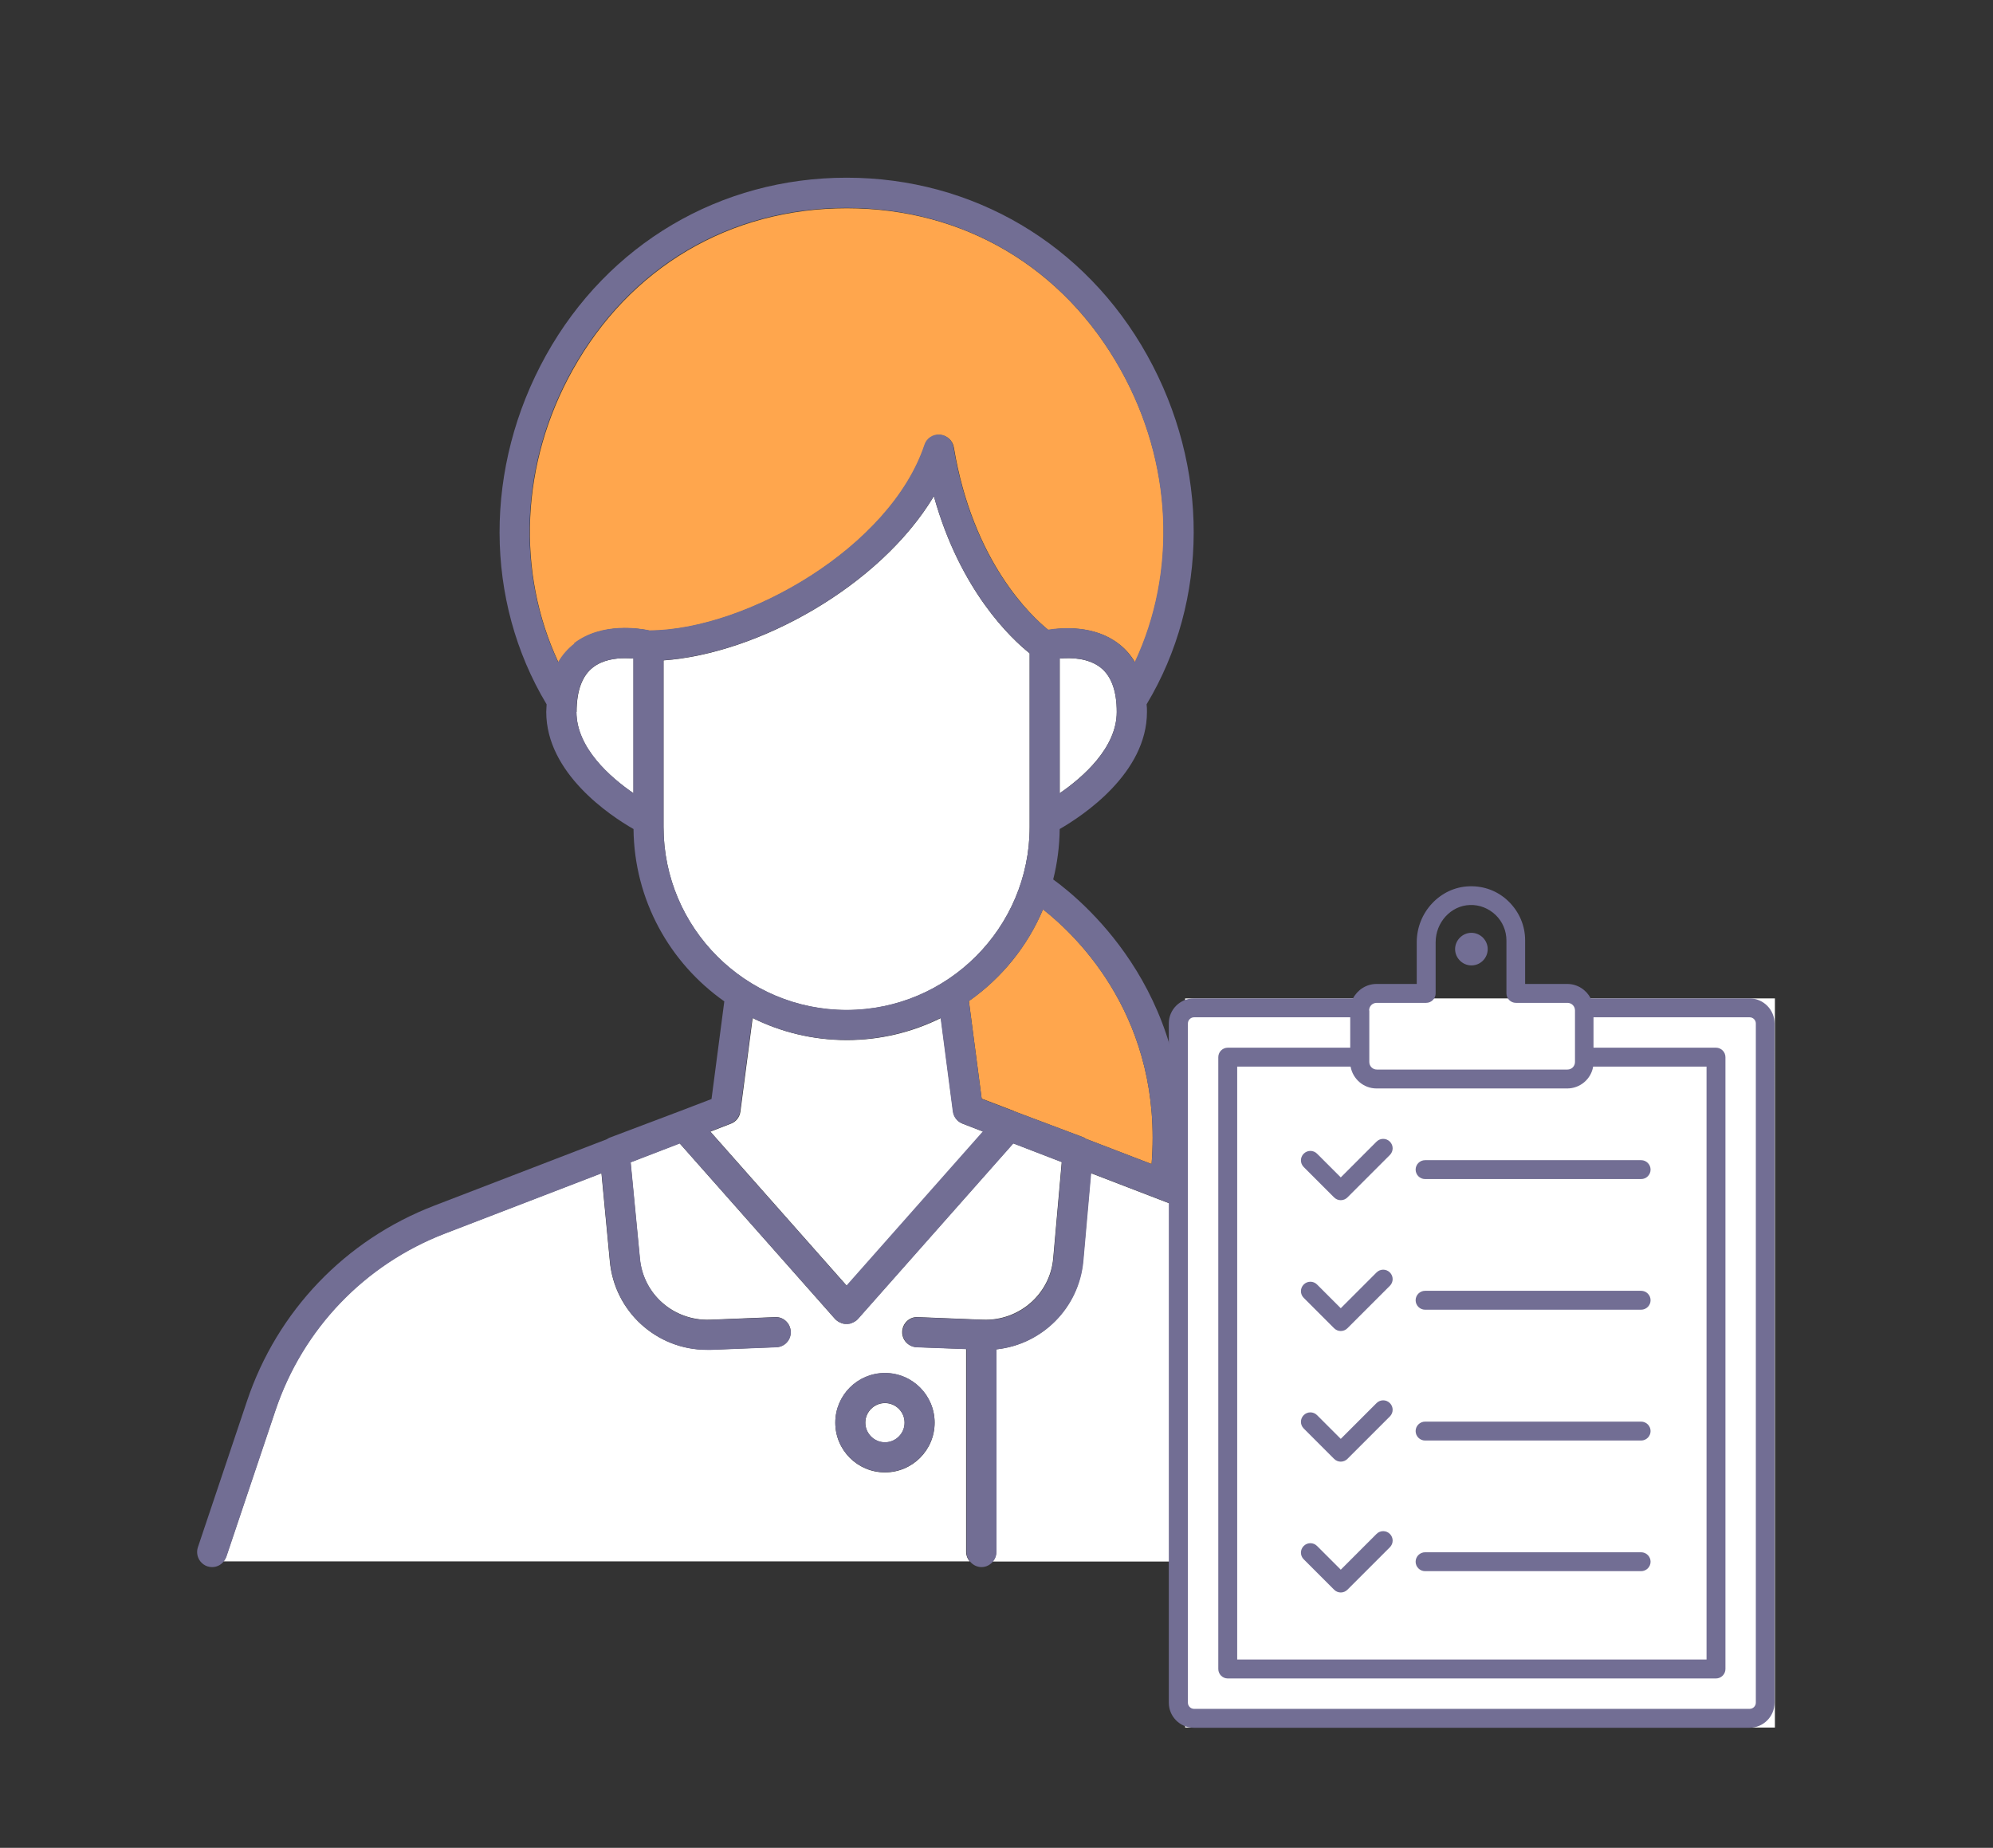 <?xml version="1.0" encoding="UTF-8"?>
<svg id="_圖層_1" data-name="圖層 1" xmlns="http://www.w3.org/2000/svg" viewBox="0 0 107.56 99.72">
  <rect x="0" y="0" width="107.56" height="99.72" fill="#333333" stroke="none"/>
  <defs>
    <style>
      .cls-1 {
        fill: #ffa64d;
      }

      .cls-2 {
        fill: #fff;
      }

      .cls-3 {
        fill: #726e94;
      }
    </style>
  </defs>
  <g>
    <g>
      <path class="cls-2" d="M31.11,38.42c0,1.94,1.82,3.53,3.08,4.39v-7.27c-.14-.01-.29-.02-.45-.02-.56,0-1.23,.1-1.74,.5-.58,.45-.88,1.26-.88,2.4Z"/>
      <path class="cls-2" d="M79.16,84.01l-2.65-7.89c-1.48-4.4-4.81-7.87-9.14-9.54l-8.5-3.27-.42,4.74c-.23,2.54-2.22,4.51-4.69,4.77v10.94c0,.2-.07,.37-.19,.51h25.73c-.06-.07-.11-.16-.15-.26Z"/>
      <path class="cls-2" d="M60.27,38.42c0-1.14-.3-1.95-.88-2.4-.66-.51-1.59-.54-2.2-.48v7.27c1.26-.87,3.08-2.46,3.08-4.39Z"/>
      <path class="cls-2" d="M49.54,71.08l3.53,.14c1.93,.06,3.6-1.38,3.77-3.31l.46-5.2-2.62-1.01-8.38,9.47s-.02,.02-.03,.03c-.01,.01-.02,.03-.04,.04,0,0-.02,.01-.03,.02-.02,.02-.04,.03-.07,.05-.02,.01-.04,.03-.07,.04-.02,.01-.05,.02-.07,.03-.02,0-.05,.02-.07,.03-.03,0-.05,.01-.08,.02-.03,0-.05,0-.08,.01-.03,0-.05,0-.08,0s-.05,0-.08,0c-.03,0-.05,0-.08-.01-.03,0-.05-.01-.08-.02-.02,0-.05-.02-.07-.03-.03-.01-.05-.02-.07-.03-.02-.01-.04-.03-.07-.04-.02-.02-.05-.03-.07-.05,0,0-.02-.01-.03-.02-.01-.01-.02-.03-.04-.04-.01-.01-.02-.02-.03-.03l-8.38-9.47-2.65,1.02,.5,5.18c.17,1.94,1.83,3.38,3.77,3.32l3.53-.14c.44-.03,.83,.33,.84,.78,.02,.45-.33,.83-.78,.84l-3.53,.14c-.07,0-.14,0-.21,0-2.72,0-5-2.07-5.24-4.8l-.45-4.73-8.47,3.26c-4.33,1.67-7.66,5.14-9.13,9.54l-2.65,7.89c-.03,.1-.09,.18-.15,.26H52.33c-.12-.14-.19-.32-.19-.51v-10.95l-2.67-.1c-.45-.02-.8-.39-.78-.84,.02-.45,.4-.81,.84-.78Zm.9,5.7c0,1.48-1.2,2.68-2.68,2.68s-2.68-1.2-2.68-2.68,1.2-2.68,2.68-2.68,2.68,1.2,2.68,2.68Z"/>
      <path class="cls-2" d="M46.7,76.78c0,.58,.48,1.06,1.06,1.06s1.06-.47,1.06-1.06-.48-1.06-1.06-1.06-1.06,.48-1.06,1.06Z"/>
      <path class="cls-1" d="M31,34.73c1.5-1.15,3.55-.81,4.08-.69,5.24-.05,12.98-4.5,14.83-10.02,.12-.35,.46-.58,.83-.55,.37,.03,.68,.31,.74,.68,1.03,6.19,4.2,9.12,5.1,9.85,.77-.13,2.5-.26,3.8,.75,.36,.27,.65,.61,.88,1,2.28-4.87,2.04-10.75-.76-15.77-3.1-5.56-8.49-8.74-14.8-8.74s-11.71,3.19-14.8,8.74c-2.8,5.02-3.04,10.9-.76,15.77,.23-.39,.52-.72,.88-1Z"/>
      <path class="cls-1" d="M54.73,59.97l3.72,1.4c.06,.02,.11,.06,.16,.09l3.54,1.36c.62-7.8-3.95-12.25-5.86-13.75-.84,2-2.24,3.72-4,4.95l.69,5.27,1.75,.67s0,0,0,0Z"/>
      <path class="cls-2" d="M53.06,61.07l-1.11-.43c-.28-.11-.47-.36-.51-.65l-.66-5.05c-1.53,.76-3.26,1.19-5.08,1.19s-3.55-.43-5.08-1.19l-.66,5.05c-.04,.3-.24,.55-.51,.65l-1.11,.43,7.37,8.33,7.37-8.33Z"/>
      <path class="cls-2" d="M50.4,26.78c-2.93,4.88-9.51,8.5-14.59,8.86v8.99c0,5.45,4.43,9.88,9.88,9.88s9.88-4.43,9.88-9.88v-.37s0,0,0,0v-9c-.99-.79-3.75-3.37-5.17-8.48Z"/>
    </g>
    <g>
      <path class="cls-3" d="M47.76,74.09c-1.48,0-2.68,1.2-2.68,2.68s1.2,2.68,2.68,2.68,2.68-1.2,2.68-2.68-1.2-2.68-2.68-2.68Zm0,3.74c-.58,0-1.06-.47-1.06-1.06s.48-1.06,1.06-1.06,1.06,.48,1.06,1.06-.48,1.06-1.06,1.06Z"/>
      <path class="cls-3" d="M80.7,83.49l-2.65-7.89c-1.63-4.86-5.31-8.7-10.09-10.54l-4.23-1.63c.98-9.47-5.05-14.63-6.89-15.97,.22-.87,.34-1.79,.35-2.72,1.25-.72,4.71-3.01,4.71-6.32,0-.14,0-.28-.02-.41,3.37-5.61,3.4-12.8,.03-18.84-3.34-6-9.4-9.58-16.22-9.58s-12.88,3.58-16.22,9.58c-3.36,6.04-3.34,13.23,.03,18.84,0,.14-.02,.27-.02,.41,0,3.31,3.45,5.6,4.71,6.32,.04,3.84,1.96,7.23,4.9,9.3l-.69,5.27-1.75,.67s0,0,0,0l-3.76,1.42c-.05,.02-.09,.05-.14,.08l-9.33,3.59c-4.78,1.84-8.46,5.68-10.09,10.54l-2.65,7.89c-.09,.27-.03,.56,.14,.77,.09,.11,.22,.21,.37,.26,.09,.03,.17,.04,.26,.04,.24,0,.47-.11,.62-.3,.06-.07,.11-.16,.15-.26l2.65-7.89c1.48-4.4,4.81-7.87,9.13-9.54l8.47-3.26,.45,4.73c.24,2.73,2.52,4.8,5.24,4.8,.07,0,.14,0,.21,0l3.53-.14c.45-.02,.8-.39,.78-.84-.02-.45-.4-.81-.84-.78l-3.53,.14c-1.94,.07-3.6-1.38-3.77-3.32l-.5-5.18,2.65-1.02,8.38,9.47s.02,.02,.03,.03c.01,.01,.02,.03,.04,.04,0,0,.02,.01,.03,.02,.02,.02,.04,.03,.07,.05,.02,.01,.04,.03,.07,.04,.02,.01,.05,.02,.07,.03,.02,0,.05,.02,.07,.03,.03,0,.05,.01,.08,.02,.03,0,.05,0,.08,.01,.03,0,.05,0,.08,0s.05,0,.08,0c.03,0,.05,0,.08-.01,.03,0,.05-.01,.08-.02,.02,0,.05-.02,.07-.03,.03-.01,.05-.02,.07-.03,.02-.01,.04-.03,.07-.04,.02-.02,.05-.03,.07-.05,0,0,.02-.01,.03-.02,.01-.01,.02-.03,.04-.04,.01-.01,.02-.02,.03-.03l8.38-9.47,2.62,1.01-.46,5.2c-.17,1.93-1.83,3.38-3.77,3.31l-3.53-.14c-.44-.03-.83,.33-.84,.78-.02,.45,.33,.83,.78,.84l2.67,.1v10.95c0,.2,.07,.37,.19,.51,.15,.18,.37,.3,.62,.3s.47-.12,.62-.3c.12-.14,.19-.32,.19-.51v-10.94c2.47-.26,4.46-2.23,4.69-4.77l.42-4.74,8.5,3.27c4.33,1.67,7.66,5.14,9.14,9.54l2.65,7.89c.03,.1,.09,.18,.15,.26,.15,.19,.38,.3,.62,.3,.09,0,.17-.01,.26-.04,.15-.05,.27-.14,.37-.26,.17-.21,.24-.5,.14-.77Zm-23.51-40.68v-7.27c.61-.06,1.54-.04,2.2,.48,.58,.45,.88,1.26,.88,2.4,0,1.94-1.82,3.53-3.08,4.39Zm-23,0c-1.26-.87-3.08-2.46-3.08-4.39,0-1.14,.3-1.95,.88-2.4,.51-.4,1.19-.5,1.74-.5,.16,0,.32,0,.45,.02v7.27Zm-3.19-8.08c-.36,.27-.65,.61-.88,1-2.28-4.87-2.04-10.75,.76-15.77,3.1-5.56,8.49-8.74,14.8-8.74s11.71,3.19,14.8,8.74c2.8,5.02,3.04,10.9,.76,15.77-.23-.39-.52-.72-.88-1-1.3-1-3.02-.87-3.8-.75-.9-.72-4.07-3.65-5.1-9.85-.06-.37-.37-.65-.74-.68-.37-.03-.72,.2-.83,.55-1.84,5.52-9.59,9.98-14.83,10.02-.52-.11-2.58-.46-4.08,.69Zm4.81,9.89v-8.99c5.08-.36,11.65-3.97,14.59-8.86,1.42,5.11,4.17,7.68,5.17,8.48v9s0,0,0,0v.37c0,5.45-4.43,9.88-9.88,9.88s-9.88-4.43-9.88-9.88Zm9.88,24.77l-7.37-8.33,1.11-.43c.28-.11,.47-.36,.51-.65l.66-5.05c1.53,.76,3.26,1.19,5.08,1.19s3.55-.43,5.08-1.19l.66,5.05c.04,.3,.24,.55,.51,.65l1.11,.43-7.37,8.33Zm16.46-6.57l-3.54-1.36c-.05-.03-.1-.07-.16-.09l-3.72-1.4s0,0,0,0l-1.75-.67-.69-5.27c1.76-1.24,3.16-2.95,4-4.95,1.91,1.5,6.48,5.95,5.86,13.75Z"/>
    </g>
  </g>
  <rect class="cls-2" x="63.96" y="53.88" width="31.83" height="39.35"/>
  <g>
    <path class="cls-3" d="M79.41,52.1c.49,0,.88-.4,.88-.88s-.4-.88-.88-.88-.88,.4-.88,.88,.4,.88,.88,.88Z"/>
    <path class="cls-3" d="M76.91,63.63h11.66c.28,0,.51-.23,.51-.51s-.23-.51-.51-.51h-11.66c-.28,0-.51,.23-.51,.51s.23,.51,.51,.51Z"/>
    <path class="cls-3" d="M72,64.62c.1,.1,.23,.15,.36,.15s.26-.05,.36-.15l2.29-2.29c.2-.2,.2-.52,0-.72-.2-.2-.52-.2-.72,0l-1.93,1.93-1.28-1.28c-.2-.2-.52-.2-.72,0-.2,.2-.2,.52,0,.72l1.64,1.64Z"/>
    <path class="cls-3" d="M76.91,70.68h11.66c.28,0,.51-.23,.51-.51s-.23-.51-.51-.51h-11.66c-.28,0-.51,.23-.51,.51s.23,.51,.51,.51Z"/>
    <path class="cls-3" d="M72,71.68c.1,.1,.23,.15,.36,.15s.26-.05,.36-.15l2.29-2.29c.2-.2,.2-.52,0-.72-.2-.2-.52-.2-.72,0l-1.93,1.93-1.28-1.28c-.2-.2-.52-.2-.72,0-.2,.2-.2,.52,0,.72l1.64,1.64Z"/>
    <path class="cls-3" d="M76.91,77.74h11.66c.28,0,.51-.23,.51-.51s-.23-.51-.51-.51h-11.66c-.28,0-.51,.23-.51,.51s.23,.51,.51,.51Z"/>
    <path class="cls-3" d="M72,78.73c.1,.1,.23,.15,.36,.15s.26-.05,.36-.15l2.29-2.29c.2-.2,.2-.52,0-.72-.2-.2-.52-.2-.72,0l-1.93,1.93-1.28-1.28c-.2-.2-.52-.2-.72,0-.2,.2-.2,.52,0,.72l1.64,1.64Z"/>
    <path class="cls-3" d="M76.91,84.79h11.66c.28,0,.51-.23,.51-.51s-.23-.51-.51-.51h-11.66c-.28,0-.51,.23-.51,.51s.23,.51,.51,.51Z"/>
    <path class="cls-3" d="M72,85.79c.1,.1,.23,.15,.36,.15s.26-.05,.36-.15l2.29-2.29c.2-.2,.2-.52,0-.72-.2-.2-.52-.2-.72,0l-1.93,1.93-1.28-1.28c-.2-.2-.52-.2-.72,0-.2,.2-.2,.52,0,.72l1.64,1.64Z"/>
    <path class="cls-3" d="M94.44,53.88h-8.59c-.24-.46-.71-.78-1.27-.78h-2.27v-2.35c0-.8-.32-1.54-.89-2.1-.57-.56-1.33-.85-2.13-.82-1.56,.05-2.83,1.4-2.83,3.02v2.25h-2.17c-.55,0-1.03,.32-1.27,.78h-8.59c-.74,0-1.35,.6-1.35,1.35v36.66c0,.74,.6,1.35,1.35,1.35h29.99c.74,0,1.35-.6,1.35-1.35V55.23c0-.74-.6-1.35-1.35-1.35Zm-20.55,.65c0-.23,.18-.41,.41-.41h2.67c.28,0,.51-.23,.51-.51v-2.76c0-1.08,.83-1.98,1.85-2.01,.52-.02,1.01,.18,1.39,.54,.37,.36,.58,.85,.58,1.37v2.86c0,.28,.23,.51,.51,.51h2.78c.23,0,.41,.18,.41,.41v2.78c0,.23-.18,.41-.41,.41h-10.28c-.23,0-.41-.18-.41-.41v-2.78Zm.41,4.21h10.28c.7,0,1.29-.51,1.4-1.18h6.12v32h-25.33v-32h6.12c.12,.67,.7,1.18,1.4,1.18Zm20.46,33.15c0,.18-.15,.33-.33,.33h-29.99c-.18,0-.33-.15-.33-.33V55.23c0-.18,.15-.33,.33-.33h8.43v1.64h-6.61c-.28,0-.51,.23-.51,.51v33.02c0,.28,.23,.51,.51,.51h26.35c.28,0,.51-.23,.51-.51V57.05c0-.28-.23-.51-.51-.51h-6.61v-1.64h8.43c.18,0,.33,.15,.33,.33v36.66Z"/>
  </g>
</svg>